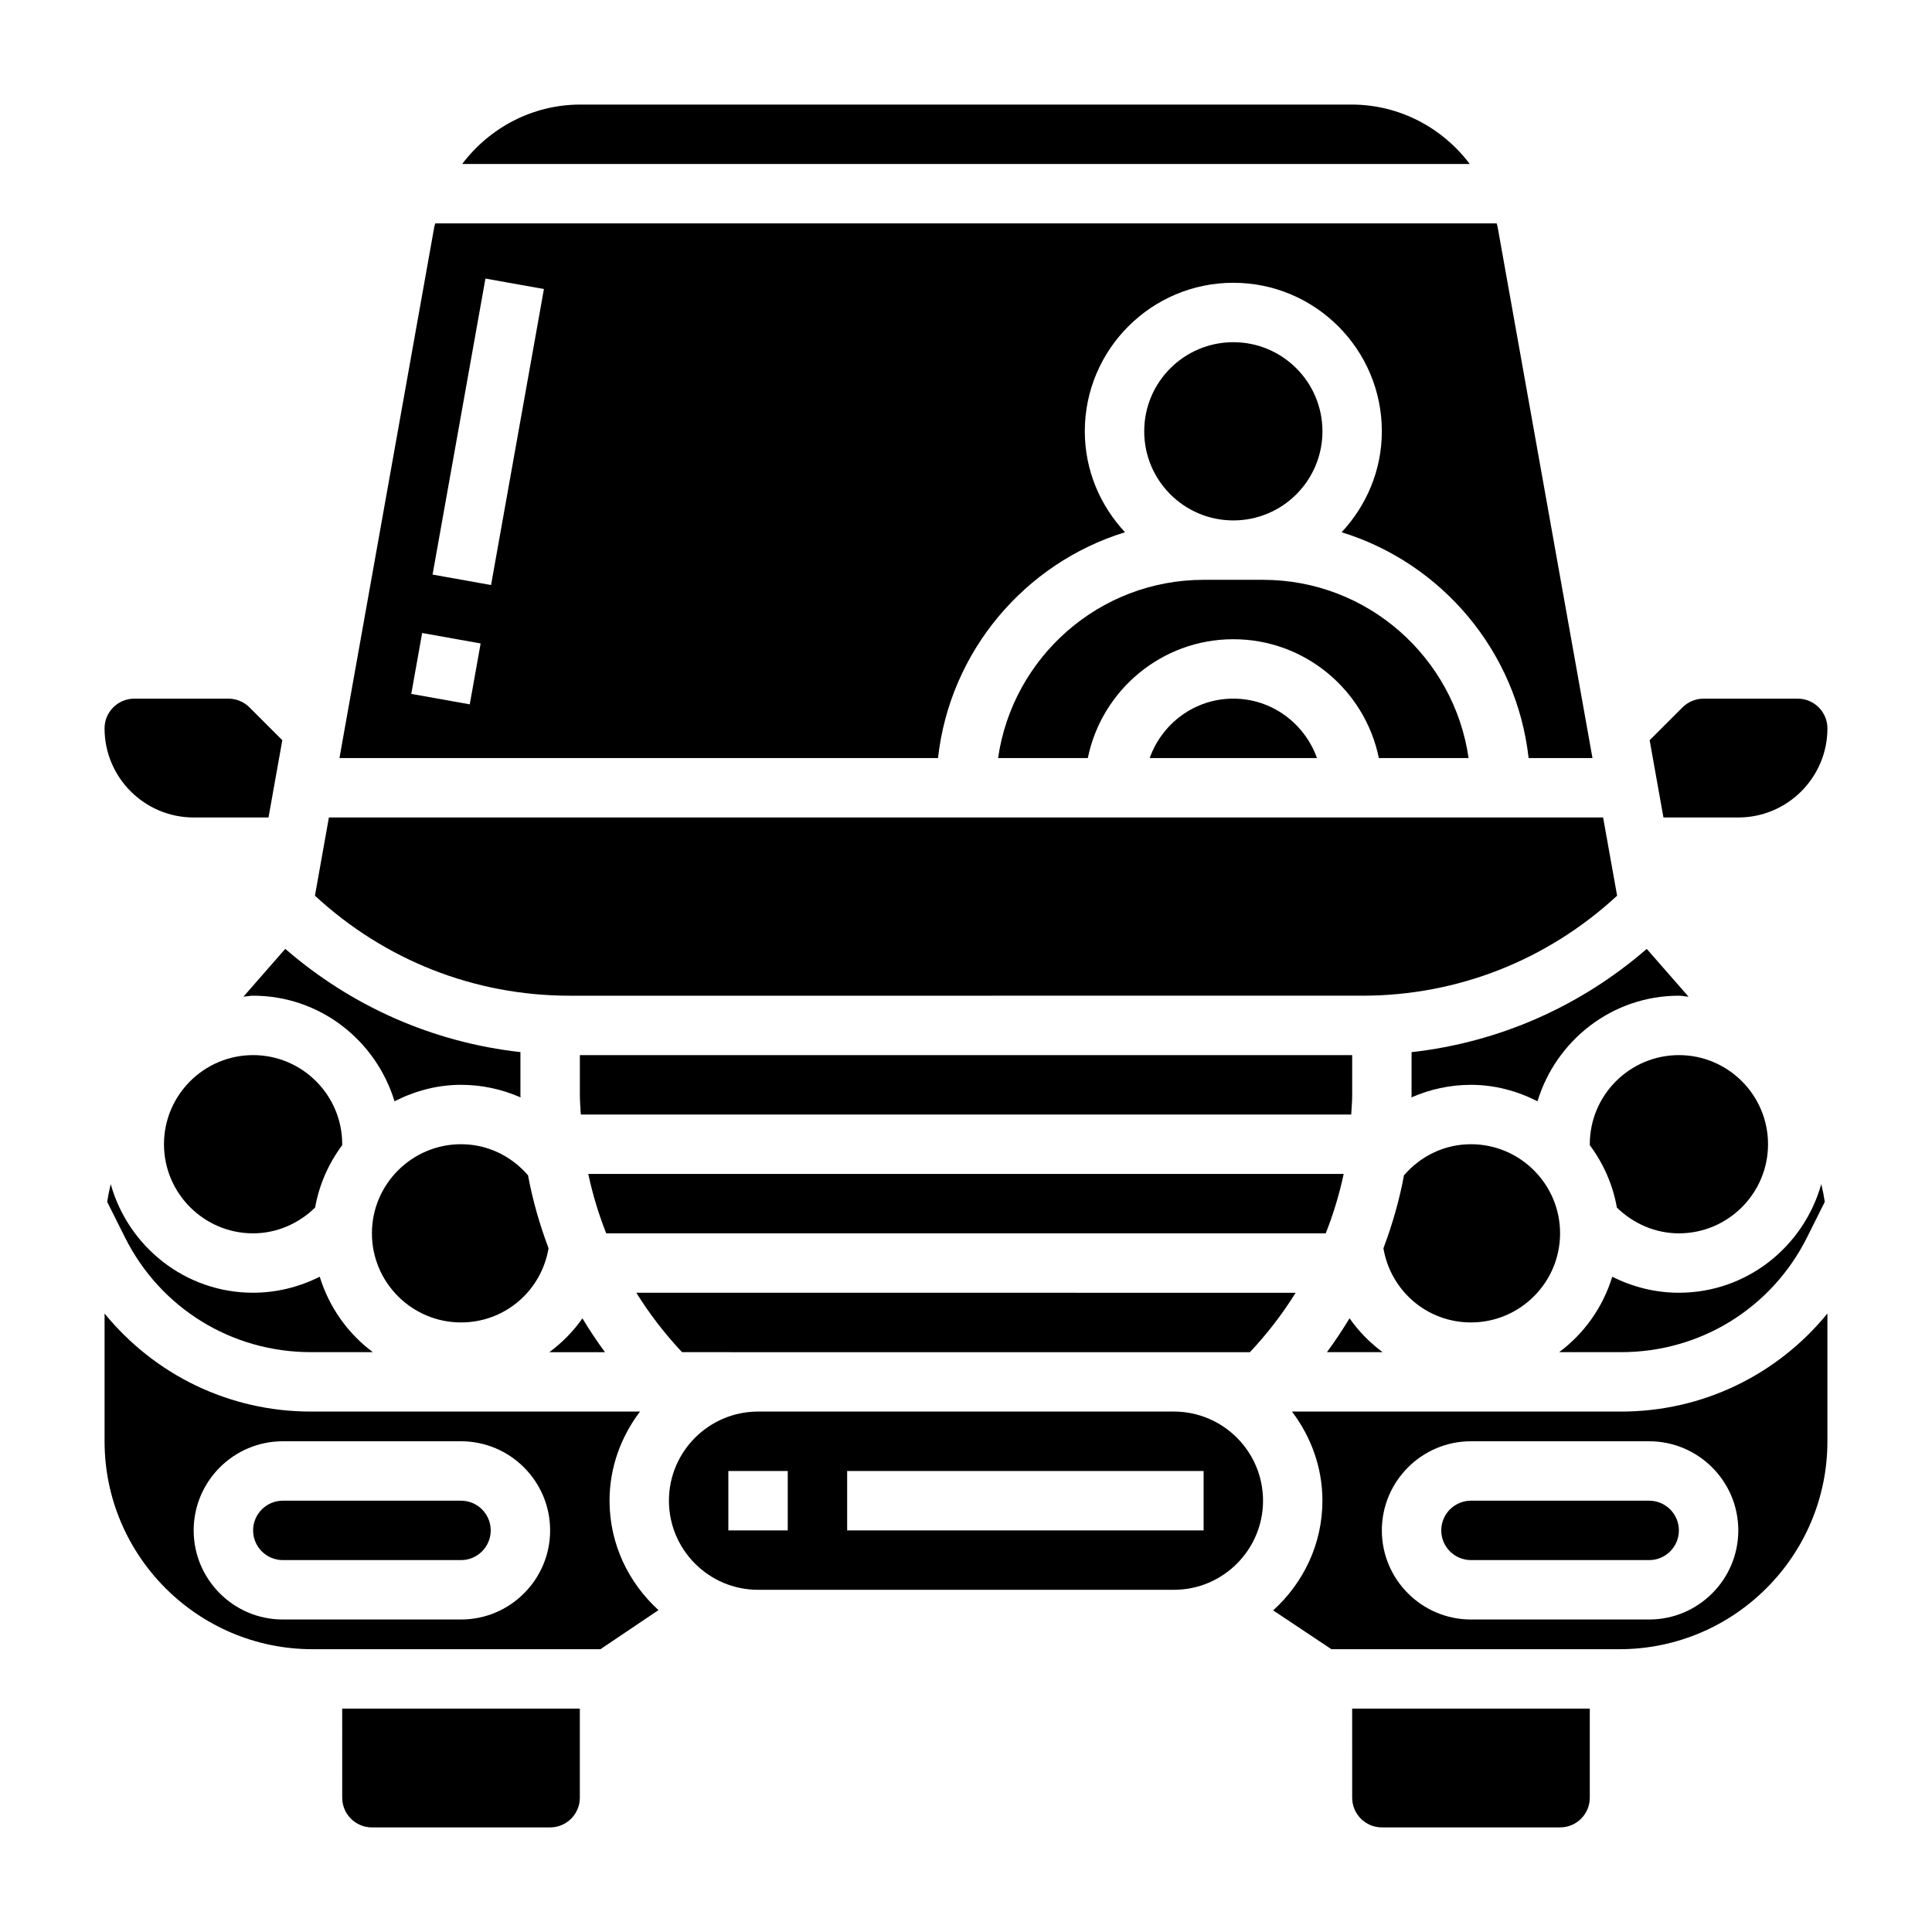 <?xml version="1.0" encoding="UTF-8"?>
<!-- Uploaded to: SVG Repo, www.svgrepo.com, Generator: SVG Repo Mixer Tools -->
<svg fill="#000000" width="800px" height="800px" version="1.1" viewBox="144 144 512 512" xmlns="http://www.w3.org/2000/svg">
 <g>
  <path d="m505.04 407.87c25.277 0 49.051-9.445 67.512-26.504l-3.711-20.73h-337.68l-3.699 20.727c18.449 17.062 42.223 26.508 67.5 26.508z"/>
  <path d="m448.68 344.89h44.328c-3.258-9.141-11.918-15.742-22.168-15.742-10.25-0.004-18.902 6.602-22.16 15.742z"/>
  <path d="m494.46 258.3c0 13.043-10.57 23.617-23.613 23.617-13.043 0-23.617-10.574-23.617-23.617s10.574-23.613 23.617-23.613c13.043 0 23.613 10.57 23.613 23.613"/>
  <path d="m344.89 502.34h130.35c4.598-4.887 8.645-10.156 12.113-15.742l-174.72-0.004c3.473 5.59 7.519 10.855 12.113 15.742z"/>
  <path d="m502.34 434.19v-10.574h-204.67v10.57c0 1.738 0.164 3.449 0.25 5.172h204.17c0.086-1.723 0.254-3.43 0.254-5.168z"/>
  <path d="m289.59 502.34h14.738c-2.141-2.906-4.133-5.894-5.977-8.965-2.426 3.461-5.387 6.453-8.762 8.965z"/>
  <path d="m509.41 344.89h23.781c-3.84-26.664-26.773-47.23-54.473-47.23h-15.742c-27.703 0-50.633 20.57-54.473 47.23h23.781c3.66-17.941 19.555-31.488 38.566-31.488 19.008 0 34.898 13.547 38.559 31.488z"/>
  <path d="m500.09 455.1h-200.19c1.148 5.391 2.738 10.652 4.754 15.742h190.68c2.019-5.09 3.609-10.348 4.758-15.742z"/>
  <path d="m622.9 471.88 4.691-9.383c-0.242-1.582-0.559-3.141-0.938-4.691-4.652 16.555-19.719 28.785-37.73 28.785-6.211 0-12.234-1.512-17.656-4.242-2.496 8.086-7.43 15.043-14.074 19.988h16.43c21.008 0 39.895-11.668 49.277-30.457z"/>
  <path d="m533.82 447.23c-6.926 0-13.258 3.047-17.75 8.234-1.227 6.637-3.094 13.082-5.449 19.348 1.918 11.281 11.578 19.648 23.199 19.648 13.02 0 23.617-10.598 23.617-23.617-0.004-13.016-10.598-23.613-23.617-23.613z"/>
  <path d="m604.67 360.64c13.02 0 23.617-10.598 23.617-23.617 0-4.336-3.527-7.871-7.871-7.871h-24.969c-2.07 0-4.102 0.844-5.566 2.305l-8.707 8.707 3.656 20.477z"/>
  <path d="m501.64 493.36c-1.852 3.078-3.84 6.062-5.984 8.973h14.746c-3.375-2.508-6.336-5.508-8.762-8.973z"/>
  <path d="m442.14 285.05c-6.555-7.027-10.656-16.398-10.656-26.75 0-21.703 17.656-39.359 39.359-39.359s39.359 17.656 39.359 39.359c0 10.352-4.102 19.719-10.66 26.75 26.512 8.172 46.406 31.512 49.555 59.844h16.926l-25.137-140.74c-0.055-0.332-0.188-0.625-0.25-0.953h-281.29c-0.062 0.332-0.195 0.621-0.262 0.953l-25.125 140.74h158.62c3.148-28.332 23.051-51.672 49.555-59.844zm-173.65 45.609-15.5-2.769 2.883-16.137 15.5 2.769zm5.644-31.621-15.5-2.769 14.012-78.445 15.5 2.769z"/>
  <path d="m502.15 171.71h-204.31c-12.723 0-24.105 6.141-31.348 15.742h267c-7.234-9.602-18.617-15.742-31.34-15.742z"/>
  <path d="m518.08 434.19c0 0.211-0.031 0.418-0.031 0.629 4.898-2.141 10.227-3.328 15.777-3.328 6.367 0 12.297 1.66 17.625 4.359 4.918-16.129 19.758-27.977 37.477-27.977 0.875 0 1.691 0.203 2.559 0.262l-11.082-12.668c-17.664 15.305-39.203 24.773-62.324 27.363z"/>
  <path d="m588.93 470.85c13.02 0 23.617-10.598 23.617-23.617s-10.598-23.617-23.617-23.617-23.617 10.598-23.617 23.617c0 0.086 0.008 0.172 0.008 0.262 3.574 4.809 6.086 10.398 7.172 16.531 4.402 4.289 10.242 6.824 16.438 6.824z"/>
  <path d="m502.34 620.41c0 4.336 3.527 7.871 7.871 7.871h47.23c4.344 0 7.871-3.535 7.871-7.871v-23.617h-62.977z"/>
  <path d="m266.18 541.7h-47.234c-4.344 0-7.871 3.535-7.871 7.871 0 4.336 3.527 7.871 7.871 7.871h47.23c4.344 0 7.871-3.535 7.871-7.871 0.004-4.336-3.523-7.871-7.867-7.871z"/>
  <path d="m313.61 518.08h-87.234c-21.633 0-41.402-9.746-54.664-25.984v33.855c0 30.387 24.727 55.105 55.105 55.105h76.312l15.375-10.359c-7.906-7.211-12.969-17.484-12.969-29 0-8.895 3.078-17.02 8.074-23.617zm-47.434 55.105h-47.234c-13.02 0-23.617-10.598-23.617-23.617 0-13.02 10.598-23.617 23.617-23.617h47.23c13.02 0 23.617 10.598 23.617 23.617 0 13.02-10.594 23.617-23.613 23.617z"/>
  <path d="m573.62 518.08h-87.238c5 6.598 8.074 14.723 8.074 23.617 0 11.555-5.102 21.859-13.051 29.07l15.438 10.289h76.336c30.379 0 55.105-24.719 55.105-55.105v-33.859c-13.266 16.242-33.031 25.988-54.664 25.988zm7.43 55.105h-47.23c-13.02 0-23.617-10.598-23.617-23.617 0-13.02 10.598-23.617 23.617-23.617h47.23c13.02 0 23.617 10.598 23.617 23.617 0 13.02-10.598 23.617-23.617 23.617z"/>
  <path d="m173.34 457.81c-0.379 1.551-0.691 3.109-0.938 4.691l4.691 9.375c9.383 18.789 28.27 30.457 49.281 30.457h16.43c-6.637-4.945-11.578-11.902-14.074-19.988-5.426 2.731-11.449 4.242-17.66 4.242-18.012 0-33.078-12.23-37.73-28.777z"/>
  <path d="m581.05 541.7h-47.23c-4.344 0-7.871 3.535-7.871 7.871 0 4.336 3.527 7.871 7.871 7.871h47.23c4.344 0 7.871-3.535 7.871-7.871 0-4.336-3.523-7.871-7.871-7.871z"/>
  <path d="m266.18 494.46c11.637 0 21.293-8.375 23.191-19.664-2.356-6.258-4.211-12.707-5.441-19.332-4.496-5.188-10.824-8.234-17.75-8.234-13.02 0-23.617 10.598-23.617 23.617 0 13.02 10.594 23.613 23.617 23.613z"/>
  <path d="m227.51 464.01c1.086-6.133 3.598-11.715 7.172-16.523 0-0.082 0.008-0.168 0.008-0.254 0-13.02-10.598-23.617-23.617-23.617-13.02 0-23.617 10.598-23.617 23.617s10.598 23.617 23.617 23.617c6.195 0 12.035-2.535 16.438-6.84z"/>
  <path d="m455.1 518.08h-110.21c-13.02 0-23.617 10.598-23.617 23.617 0 13.02 10.598 23.617 23.617 23.617h110.21c13.02 0 23.617-10.598 23.617-23.617 0-13.02-10.598-23.617-23.617-23.617zm-102.34 31.488h-15.742v-15.742h15.742zm110.21 0h-94.465v-15.742h94.465z"/>
  <path d="m195.32 360.64h19.836l3.66-20.477-8.707-8.707c-1.469-1.461-3.492-2.305-5.562-2.305h-24.969c-4.344 0-7.871 3.535-7.871 7.871 0 13.023 10.594 23.617 23.613 23.617z"/>
  <path d="m234.69 620.41c0 4.336 3.527 7.871 7.871 7.871h47.23c4.344 0 7.871-3.535 7.871-7.871v-23.617h-62.977z"/>
  <path d="m211.07 407.87c17.719 0 32.559 11.848 37.48 27.977 5.328-2.699 11.254-4.359 17.625-4.359 5.551 0 10.879 1.188 15.777 3.328 0-0.211-0.031-0.418-0.031-0.629v-11.367c-23.121-2.59-44.656-12.051-62.324-27.363l-11.082 12.668c0.863-0.051 1.68-0.254 2.555-0.254z"/>
 </g>
</svg>